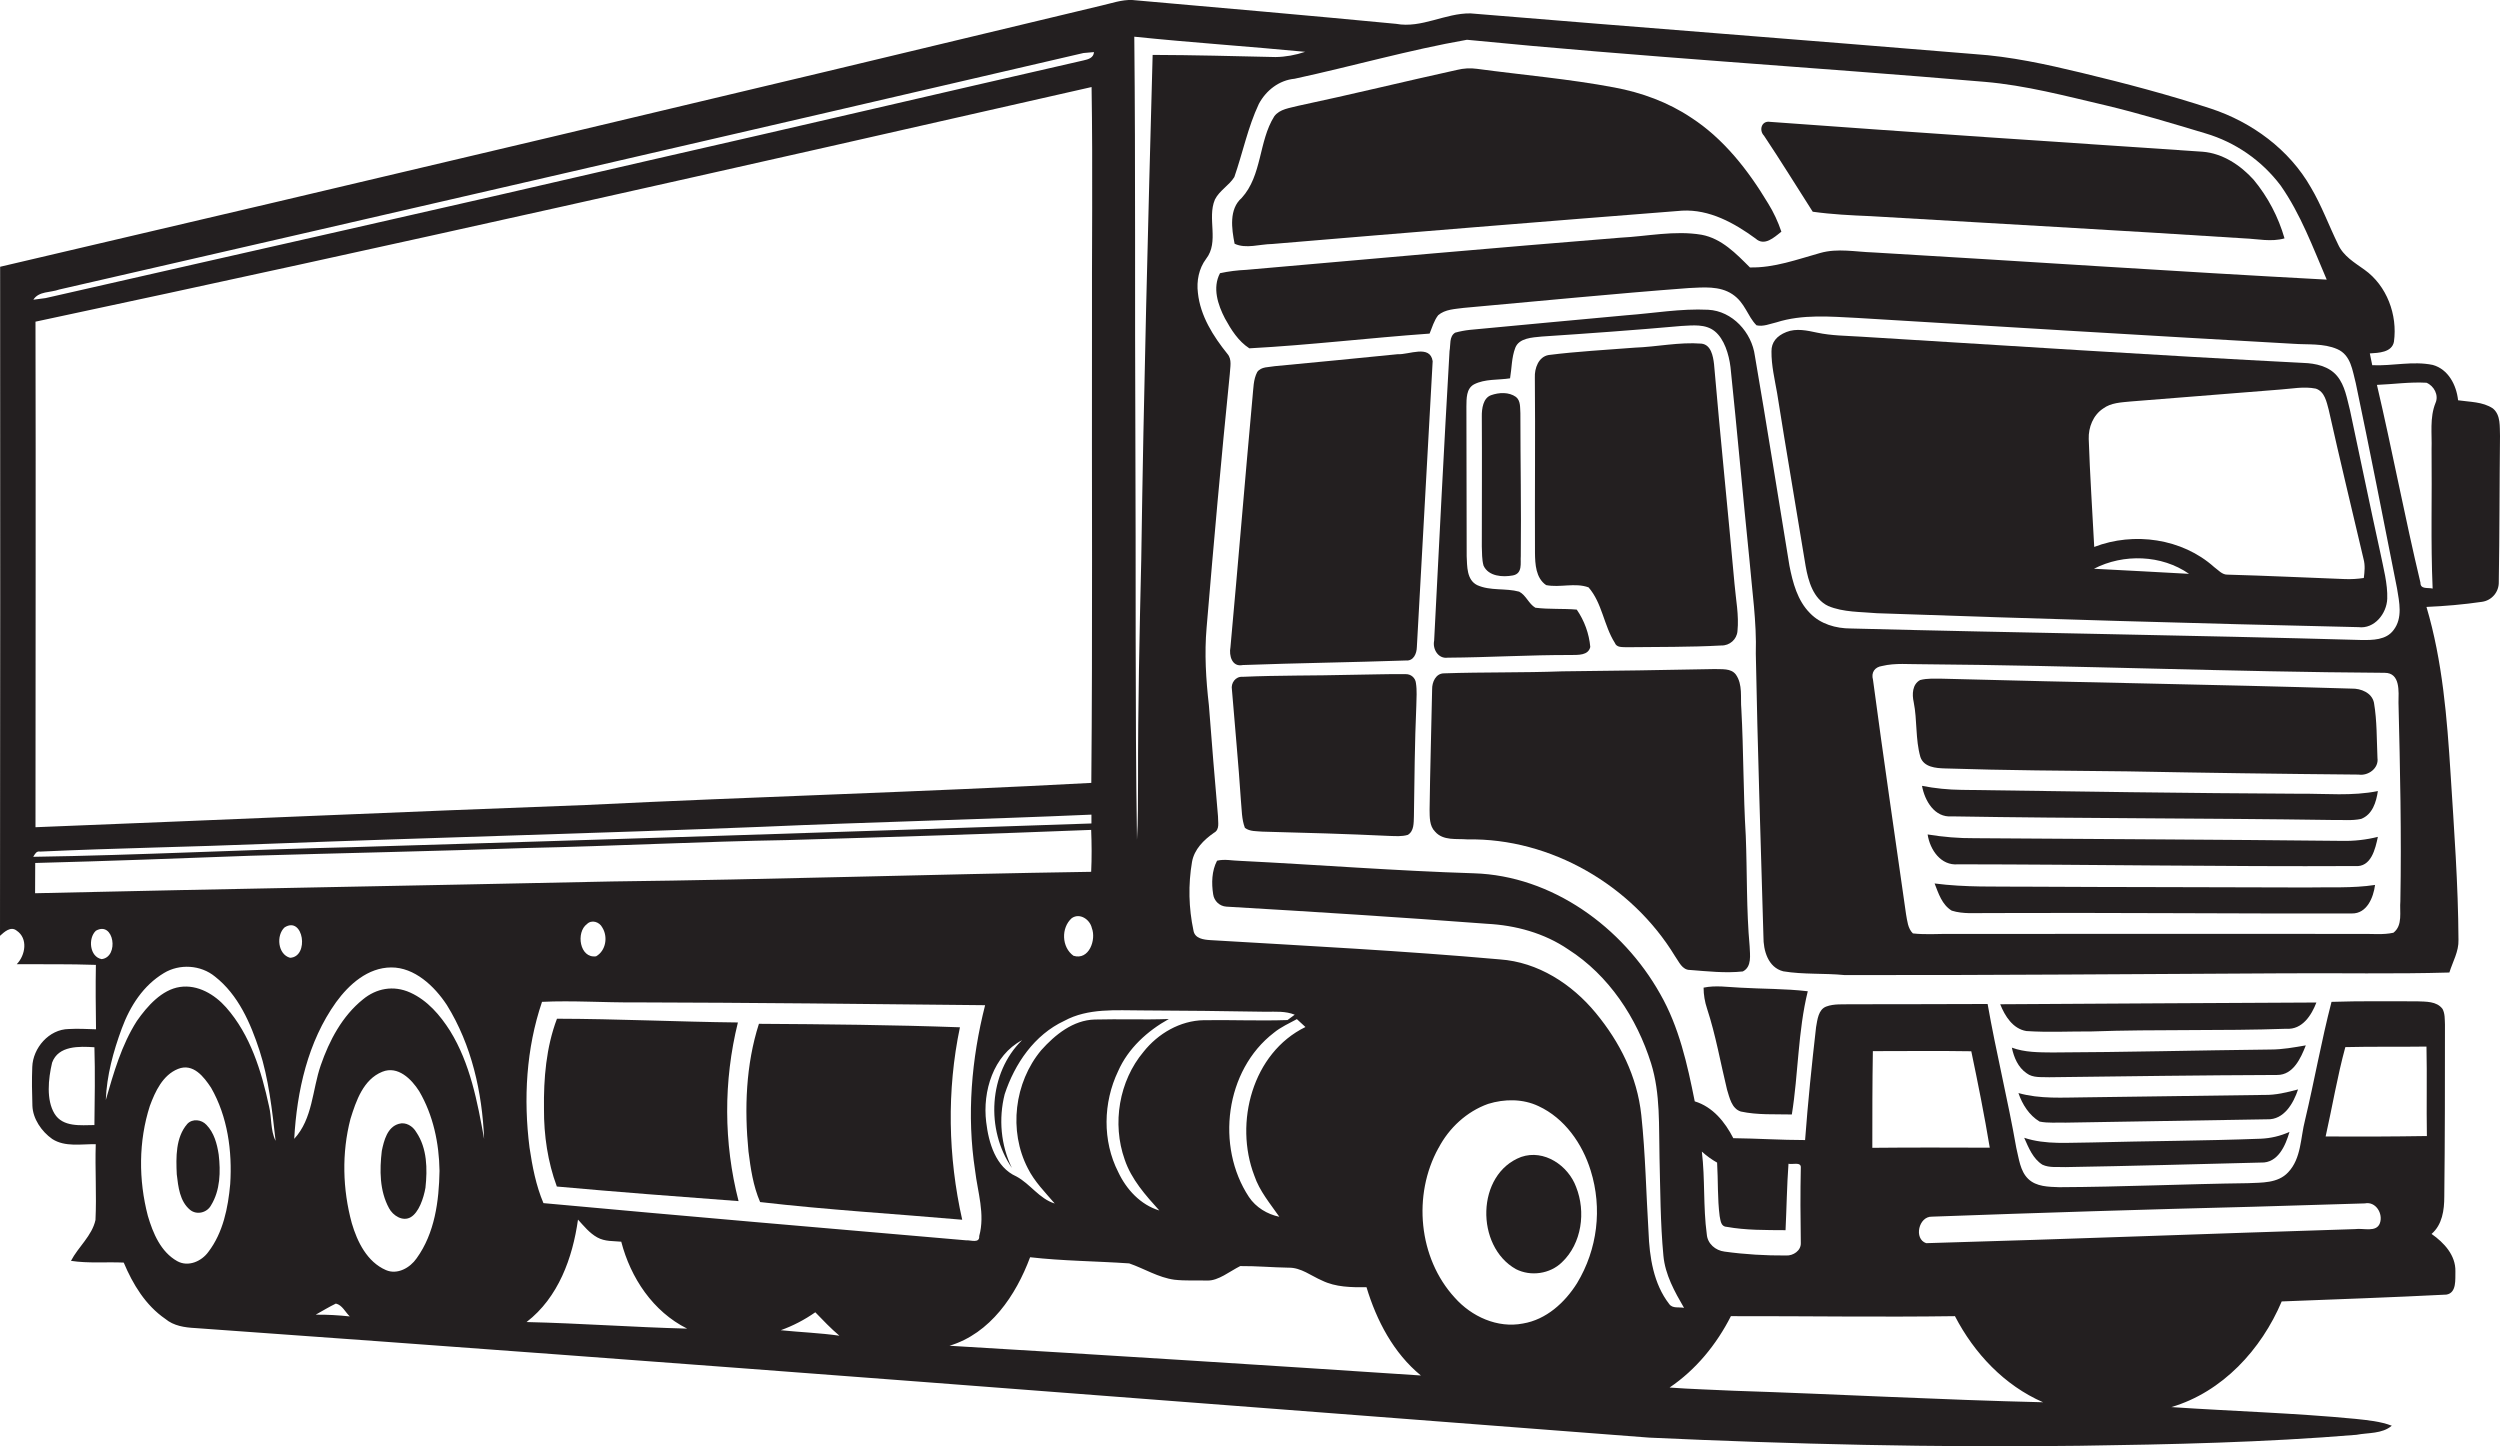 <?xml version="1.0" encoding="utf-8"?>
<!-- Generator: Adobe Illustrator 19.2.0, SVG Export Plug-In . SVG Version: 6.00 Build 0)  -->
<svg version="1.1" id="Layer_1" xmlns="http://www.w3.org/2000/svg" xmlns:xlink="http://www.w3.org/1999/xlink" x="0px" y="0px"
	 viewBox="0 0 1866.8 1080" style="enable-background:new 0 0 1866.8 1080;" xml:space="preserve">
<style type="text/css">
	.st0{fill:#231F20;}
</style>
<title>biseeise_Commercial_truck_flat_black_logo_White_background_65dc79b8-8cf8-4ff3-a29f-4577ac772dfc</title>
<path class="st0" d="M1107.8,422.4c3.7,8,14.2,8.7,21.8,7.3s5.6-9.4,6-14.4c0.4-35.6-0.3-71.1-0.3-106.7c-0.3-4.2,0.3-9.3-3.3-12.2
	c-5.3-3.8-12.7-3.4-18.6-1.3s-7,10-6.9,15.9c0.2,32.3,0,64.7,0,97.1C1106.7,412.8,1106.5,417.8,1107.8,422.4z"/>
<path class="st0" d="M1146.2,412.8c0.1,8.5,0.6,18.8,8.3,24.1c10.4,2.1,21.5-2,31.7,1.7c10.2,11.7,11.4,28.5,19.6,41.4
	c1.4,3.7,5.5,3.1,8.8,3.3c23.6-0.3,47.2,0,70.7-1.3c6.2,0.2,11.6-4.5,12.1-10.7c1.2-11.8-1.2-23.5-2.2-35.2
	c-4.9-54.8-10.6-109.4-15.3-164.2c-0.7-5.9-2.2-14.5-9.4-15.3c-16.6-1.3-33.2,2.4-49.8,3c-21.4,1.7-43,2.8-64.3,5.5
	c-7.6,1.3-10.6,10-10.3,16.8C1146.5,325.6,1146,369.2,1146.2,412.8z"/>
<path class="st0" d="M1289.6,813.6c1.9,6,3.4,14.2,10.3,16.4c12.5,2.7,25.4,1.9,38.1,2.2c4.9-30.5,4.5-61.9,11.9-92
	c-16.8-2-33.8-1.7-50.6-2.7c-9.1-0.4-18.2-1.9-27.2,0c0,5.3,0.9,10.6,2.6,15.7C1281.2,773,1284.7,793.5,1289.6,813.6z"/>
<path class="st0" d="M1049.7,503.4c-13.6-0.2-27.2,0.4-40.8,0.5c-27.1,0.7-54.1,0.3-81.1,1.5c-5.2-0.4-8.8,4.7-7.9,9.5
	c2.2,27.6,4.9,55.1,6.7,82.7c0.7,6.9,0.5,14,3,20.6c3.7,2.8,8.7,2.4,13.1,2.8c31.6,0.8,63.2,1.7,94.7,3.2c4.6,0.1,9.3,0.6,13.9-0.8
	c4.7-2.9,4.3-9,4.5-13.8c0.4-27.5,0.6-55,1.8-82.6c0.1-5.7,0.6-11.4-0.3-17C1056.9,506.2,1053.6,503.3,1049.7,503.4z"/>
<path class="st0" d="M1095.8,626.8c62.2-1.1,122.8,34.3,154.9,87.1c3,4.1,5.3,10.5,11.4,10.4c13,1,26.2,2.5,39.3,1.1
	c6.9-3.5,5.3-12.4,5.1-18.7c-2.5-27.5-1.8-55-2.9-82.6c-1.9-31.5-1.6-63.1-3.3-94.6c-0.8-8.6,1.2-18.3-4.1-25.8
	c-3.7-4.9-10.5-3.8-15.9-4.1c-37.9,0.8-75.8,1.3-113.7,1.7c-29.4,1.1-58.9,0.5-88.3,1.5c-6.2,0-9,6.6-8.9,11.9
	c-0.6,30-1.5,60-1.9,89.9c0.1,5.6-0.2,12.1,4.1,16.4C1077.7,628,1087.7,626.1,1095.8,626.8z"/>
<path class="st0" d="M1069.8,269.7c-1.9-12.6-17.8-4.7-26.2-5.2c-30.5,3-61,6.1-91.5,8.9c-4.5,0.9-10.3,0.2-13.3,4.4
	c-3,5.7-2.8,12.3-3.5,18.6c-5.7,62.3-10.8,124.7-16.5,186.9c-1.2,6.1,1.1,15,9.2,13.3c40.6-1.5,81.2-2,121.8-3.4
	c5.8,0.5,8.1-5.2,8.2-10.1C1061.9,412,1065.8,340.8,1069.8,269.7z"/>
<path class="st0" d="M1262.9,87.9c-17.3-11.6-37.1-18.8-57.5-22.6c-33.9-6.4-68.3-9.3-102.5-13.9c-5-0.7-10-0.4-14.9,0.8
	c-39.6,8.7-79,18.4-118.6,26.8c-6.2,1.7-13.8,2.3-17.9,7.9c-11.7,18.6-9,44.1-24.3,60.9c-9.6,8.4-7.5,23-5.3,34.2
	c8.4,4,18.9,0.3,28,0.2c102-8.6,204.1-16.9,306.2-24.9c20.4-1.1,38.9,9.2,54.8,20.8c6.7,6.1,13.9-0.9,19.3-5.1
	c-2.5-7.4-5.8-14.5-9.9-21.1C1305.4,127.1,1287.2,103.7,1262.9,87.9z"/>
<path class="st0" d="M1132,947.7c11,5.6,25.4,3.6,34.3-5.1c14.9-14.1,18-37.7,10.6-56.3c-5.9-16-23.9-28.3-41-22.4
	C1102.1,876.6,1101.6,930.7,1132,947.7z"/>
<path class="st0" d="M1396.7,161.4c93,5.5,186.1,10.6,279.1,16.6c10,0.4,20.2,2.8,30.1,0c-4.6-16-12.4-30.9-23-43.7
	c-9.8-10.9-23.2-19.8-38.1-21c-107.7-7.2-215.4-14.4-323-22.3c-6.5-1.1-8.5,6.3-4.6,10.3c12.5,18.7,24.3,37.9,36.4,56.8
	C1367.9,160.1,1382.3,160.8,1396.7,161.4z"/>
<path class="st0" d="M1365.1,452.5c11.5,4.8,24.3,4.3,36.4,5.4c119.9,4.2,239.7,7.7,359.6,10.4c11.9,1.5,21.1-10.1,21.5-21.2
	s-2.9-23.1-5.2-34.5c-7.8-35.4-15-70.8-22.6-106.2c-2.3-8.8-3.7-18.5-9.7-25.7s-16-9.4-25.1-9.7c-110.2-5.6-220.3-12.9-330.4-19.6
	c-10.9-0.7-22-0.7-32.7-3c-7.5-1.6-15.5-3.4-22.9-0.5s-11.3,7.8-11.2,14.5c-0.1,10.5,2.4,20.8,4.2,31.1
	c6.8,43.1,14.3,86.2,21.3,129.2C1350.3,434,1354,447.1,1365.1,452.5z M1563.6,424.7c22-11.4,50.5-10.5,71,3.8
	C1610.9,427.3,1587.3,425.8,1563.6,424.7z M1570.4,305.1c5.9-4.4,13.5-4.6,20.5-5.3l111.6-8.9c8.9-0.6,17.9-2.5,26.8-0.7
	c6.6,2.2,8,9.9,9.6,15.8c8.3,37.2,17.3,74.3,26,111.4c1.3,4.7,0.8,9.5,0.2,14.2c-4.7,0.7-9.5,1-14.2,0.8
	c-29.1-1.1-58.3-2.5-87.4-3.3c-4.2,0.2-7.1-3.5-10.2-5.7c-23.9-21.4-59.9-26.4-89.5-15c-1.4-26.9-3.2-53.7-4.1-80.6
	C1559.4,319.1,1563,310,1570.4,305.1z"/>
<path class="st0" d="M1452.3,573.8c45.5,1.5,90.9,1.7,136.4,2.2c57.5,1.1,115,1.9,172.5,2.4c7.2,1.1,15.2-4.7,14.1-12.4
	c-0.6-13.7-0.3-27.7-2.6-41.2c-1.5-7.5-9.8-10.8-16.7-10.6c-101.9-3.1-203.8-4.6-305.7-7.4c-5.5,0-11.1-0.4-16.5,1
	c-5.9,3.2-6.1,10.7-4.8,16.5c2.7,13.5,1.2,27.7,5,41C1436.6,572.9,1445.5,573.6,1452.3,573.8z"/>
<path class="st0" d="M139.9,839.2c-8.8,10.1-8.5,25-7.9,37.7c1.1,9.3,2.2,20.1,9.9,26.5c5,4.1,12.7,2.2,15.7-3.4
	c6.9-11.2,7.2-25.2,5.7-37.9c-1.2-7.9-3.4-16.3-9.2-22.2C150.5,836,143.8,835.1,139.9,839.2z"/>
<path class="st0" d="M1722.2,662.7c-69.6-0.3-139.2-0.2-208.8-0.6c-22.9-0.2-46,0.6-68.8-2.4c2.9,7.4,5.5,15.9,12.8,20.3
	c8.6,2.7,17.8,1.7,26.8,1.8c90.6-0.4,181.3,0.5,272,0.3c11.2,0.2,16.1-11.9,17.3-21.3C1756.5,663.4,1739.3,662.3,1722.2,662.7z"/>
<path class="st0" d="M1457.5,609.6c94.7,1.6,189.5,1.3,284.2,2.7c7.1-0.2,14.4,0.7,21.4-0.8c8.5-3.3,11.3-12.6,12.5-20.8
	c-19.2,3.9-38.9,1.8-58.3,2c-84.2-0.4-168.4-1.7-252.6-2.9c-9.9-0.1-19.8-1.1-29.5-3C1437.2,597.8,1444.5,610.7,1457.5,609.6z"/>
<path class="st0" d="M415.8,886c45.2,4.1,90.4,7.5,135.7,10.9c-11.2-43.7-11.3-89.6-0.5-133.4c-45-0.5-90-2.7-135.1-2.8
	c-8.1,21.4-10,44.7-9.7,67.4C406.1,847.8,409,867.6,415.8,886z"/>
<path class="st0" d="M297.8,839.2c-8.6,2.4-11.1,12.5-12.7,20.2c-1.7,14.3-1.7,29.8,5.4,42.8c2.9,5.5,10.2,10.2,16.2,6.7
	s9.6-14,11-22c1.5-14,1.3-29.4-6.8-41.4C308.3,840.9,303,837.6,297.8,839.2z"/>
<path class="st0" d="M567.6,897.6c50,5.8,100.6,8.8,150.9,13.2c-10.6-47.1-11.6-96.4-1.7-143.7c-50-1.8-100.1-2.3-150.1-2.6
	c-9.8,30.6-10.9,63.5-7.8,95.3C560.5,872.5,562.4,885.6,567.6,897.6z"/>
<path class="st0" d="M1493.6,749.9c3.5,8.8,9.4,18.3,19.5,20c16.2,1.1,32.4,0.2,48.6,0.3c48.5-1.7,97.1-0.3,145.6-2
	c11.8,0.8,18.7-10,22.4-19.6C1651,748.9,1572.3,749.5,1493.6,749.9z"/>
<path class="st0" d="M1695.5,783.7c-54.3,0.6-108.5,2-162.8,2.2c-10.2-0.1-20.7,0-30.4-3.6c1.5,7.3,4.6,14.7,11,19.1
	c4.8,3.7,11.2,2.7,16.9,3c56.7-0.7,113.5-1.5,170.3-1.7c12,0,17.6-12.7,21.3-22.1C1713.1,782.1,1704.4,783.7,1695.5,783.7z"/>
<path class="st0" d="M1748.8,627.9c-91.5-1-183-1.3-274.4-2c-11.7,0.1-23.4-0.9-35-2.8c1.7,11.4,9.9,23.5,22.7,22.3
	c98.8,0.1,197.6,1.8,296.4,1.3c12.1,1.1,15.2-12.8,17.1-21.8C1766.8,627.1,1757.8,628.1,1748.8,627.9z"/>
<path class="st0" d="M1561.8,853.1c-16.8,0-34.1,1.9-50.3-3.5c3.3,7.4,6.5,15.6,13.6,20.1c5.3,2.5,11.5,1.5,17.2,1.8
	c48.7-0.8,97.4-2.2,146.1-3.4c12.6,0.5,18.3-12.8,21.2-22.9c-6.8,3.1-14.1,4.8-21.5,5.1C1646.1,851.9,1603.9,852,1561.8,853.1z"/>
<path class="st0" d="M1690.7,817.6l-133.7,1.8c-16.6,0.1-33.6,1.4-49.8-3.2c2.9,8.5,8,16.6,15.8,21.3c6.4,1.3,13,0.6,19.6,0.8
	l150.4-2.5c12.5,0.5,19.6-12,23-22.3C1707.7,815.7,1699.3,817.8,1690.7,817.6z"/>
<path class="st0" d="M1866.8,325.6c-0.3-7,0.7-15.6-5.3-20.6c-7.6-5.1-17.3-4.8-26-6.1c-1.2-11.3-7.3-23.2-18.9-26.4
	c-14.9-3.1-30.1,0.9-45.2,0.2l-1.8-8.8c6.5-0.4,16.5-0.7,18-8.7c2.8-20.1-5.3-41.9-22-53.8c-7.4-5.3-15.8-10.2-19.7-18.9
	c-6.9-14.1-12.3-29-20.3-42.5c-16.1-28.3-44-48.8-74.7-58.9s-64.3-19-96.8-26.8c-26.2-6.3-52.6-12.1-79.6-13.9
	c-125.5-10.4-251-20-376.4-30.4c-18.9-0.3-36.5,11.3-55.6,7.8C976.8,11.5,911.1,5.8,845.4,0c-7.9-0.3-15.5,2.5-23.1,4.2
	C548.5,70.1,274.4,135.1,0.1,199.2C0.2,365.7,0.2,532.3,0,698.8c3.2-2.9,8-7.4,12.4-3.9c8.7,5.8,6.6,18.4,0.1,25.1
	c19.7,0.1,39.4-0.2,59.1,0.5c-0.3,16-0.1,32.1,0.1,48.1c-6.8-0.2-13.6-0.6-20.4-0.2c-14.7,0.2-26.7,14.1-27.2,28.3
	c-0.4,9.7-0.2,19.4,0.1,29S31,844.9,39,850.5c9.6,6.2,21.7,3.7,32.5,3.9c-0.6,18.8,0.7,37.7-0.2,56.6c-2.6,11.8-12.8,20-18.3,30.5
	c13,2,26.2,0.7,39.4,1.3c6.8,16.2,16.3,31.9,31,42c6.3,5.3,14.6,6.5,22.6,6.9c361.9,25.8,723.7,54.1,1085.5,81.8
	c106.8,4.9,213.8,7.5,320.7,6.1c69.2-1,138.4-2.5,207.4-8.2c8.8-1.7,19.2-0.6,26.4-6.8c-8.7-3.3-18-4.1-27.1-5.1
	c-45.7-4.4-91.7-5.7-137.5-8.8c38.2-11.3,67.2-43,82.4-78.9c41-1.6,82-3,123-5.1c7.8-1.3,6.5-11.5,6.7-17.3
	c0.3-12.1-8.5-21.5-17.8-28c8-6.9,9.5-17.8,9.5-27.8c0.5-42.9,0.5-85.7,0.5-128.6c-0.2-3.9,0.1-8-1.8-11.6c-4.4-5.9-12.5-5.4-19-5.7
	c-21.3,0-42.6-0.3-63.9,0.4c-7.6,29.2-12.8,59-19.8,88.4c-3.4,13-2.7,28.5-12.6,38.9c-7.7,8.3-19.8,7.6-30,8.1c-47,0.6-94,2.8-141,3
	c-7.9-0.3-17-0.3-23.1-6.2s-6.9-15.2-8.9-23.2c-6.3-36-15.1-71.4-21.4-107.4c-34,0-68,0.3-102,0.2c-6.2,0.2-12.6-0.5-18.5,1.7
	s-6.6,9.8-7.6,15.4c-3.2,28-6.1,56.1-8.2,84.3c-17.9,0-35.7-1.2-53.6-1.4c-6.2-12.1-15.3-23.4-28.8-27.5
	c-5.5-27.6-11.7-55.6-25.8-80.2c-28-49.9-80.8-88.3-139.1-90.1s-116.5-6.4-174.8-9.3c-5.6-0.1-11.4-1.5-17-0.1
	c-4,7.6-4.2,16.8-2.9,25.1c0.7,5,4.8,8.9,9.9,9.2c64.9,3.8,129.7,7.9,194.5,12.8c21.4,1.1,42.8,6.9,60.7,19.1
	c30.4,19.4,51.2,51.1,61.9,85.1c7.1,22.8,5.7,47,6.3,70.6s0.6,48.7,2.9,73c1.3,14.3,8.4,26.9,15.4,39c-3.7-0.8-8.6,0.7-11.1-2.9
	c-11.7-15.1-14.7-35-15.4-53.6c-1.8-29.1-2.3-58.3-5.4-87.4s-16.1-54.6-34-76.3s-43.2-38-71.6-40c-71.9-6.4-144.1-10.1-216.2-14.4
	c-4.9-0.3-11.6-1.1-12.6-7.1c-3.6-16.9-4-34.3-1.1-51.3c1.7-9.5,8.8-16.4,16.3-21.7c4.7-2.4,3-8.1,3.1-12.4
	c-2.4-27.6-4.7-55.2-6.8-82.9c-2.2-19.3-3.4-38.7-1.7-58c5.3-63.1,10.9-126.2,17.3-189.2c0.2-5.1,1.9-11-1.8-15.2
	c-10.6-13.2-20.2-28.3-22-45.5c-1.1-8.9,0.7-18.2,6.1-25.4c10-12.8,0.6-30.2,6.6-44.3c3.4-6.8,10.6-10.5,14.5-16.8
	C928,114.1,931.8,95,940,77.6c5.4-10.1,15.1-17.7,26.7-18.8c43-9.3,85.4-21.5,128.7-29.1c128.6,12.7,257.7,20.4,386.5,31.4
	c30.8,2.6,60.6,10.6,90.6,17.6c25.1,6,49.7,13.5,74.4,20.9c22.3,6.6,41.9,20.2,56,38.8c15.1,21.5,24.2,46.4,34.5,70.4
	c-112.8-6-225.6-13.7-338.5-20.3c-13.2-0.4-26.7-3.3-39.7,0.4c-17.2,4.8-34.4,11.2-52.5,10.8c-10.3-10.3-21.1-21.6-36.1-24.4
	c-20.2-3.4-40.6,1.2-60.9,2.2c-93.1,7.5-186.1,15.8-279.1,24c-6.6,0.3-13.2,1.1-19.6,2.5c-5.8,10.9-1.6,23.6,3.7,33.8
	c4.6,8.4,10,17,18.2,22.3c44.9-2.4,89.7-7.8,134.6-11c1.9-4.6,3.3-9.7,6.4-13.7c5.2-4.5,12.6-4.6,19.1-5.5c56-5,111.9-10.6,168-14.8
	c10.9-0.5,23-1.8,32.6,4.6s11.1,16.2,18,23.2c5,1.2,10.1-1.1,14.9-2.2c19.5-6.2,40.2-4.3,60.3-3.3c108.5,6.6,217.1,13.2,325.6,19.3
	c10.9,0.8,22.6-0.5,32.9,4s11.3,16.1,13.8,25.4c10.7,51,20.7,102.1,30.8,153.2c1.7,10.3,4.4,22.2-2.6,31.2c-5.5,7.5-15.7,7.5-24,7.4
	c-127.1-3.6-254.2-5.3-381.3-8.6c-11.1,0-22.6-3.3-30.4-11.4c-9.4-9.4-12.9-22.8-15.4-35.5c-8.6-52.2-16.8-104.5-25.8-156.7
	c-2.3-17.5-16.8-33.5-34.9-34.4c-20.4-1-40.6,2.6-60.9,4.1c-39,3.7-78,7.1-116.9,10.9c-3.8,0.4-7.5,1.1-11.1,2.1
	c-4.6,2.8-3.3,9.2-4.2,13.7c-4.2,72.1-7.8,144.2-11.5,216.3c-1.3,6.2,3,13.7,10.1,12.7c30.8-0.2,61.5-2.1,92.3-2
	c5.2-0.1,12.7,0.4,14.2-6c-0.9-10-4.4-19.6-10.1-27.9c-10.3-0.9-20.6-0.1-30.9-1.4c-5-2.9-6.9-9.3-12.1-12
	c-10.2-2.8-21.5-0.4-31.4-4.9c-7.9-4-7.4-14.1-7.8-21.6c0-37.3-0.1-74.5-0.2-111.8c0.1-5.8-0.2-13.3,5.7-16.5
	c8.2-4.2,18-3.1,26.9-4.5c1.3-7.6,1.1-15.5,3.9-22.8s12.6-7.7,19.8-8.4c34.8-2.3,69.6-4.8,104.3-7.9c8.4-0.4,17.9-1.7,24.9,4
	s10.5,17,11.7,26.7c5,47.8,9.2,95.6,14.1,143.4c2,23.5,5.5,47,4.8,70.6c1.3,70.4,3.7,140.8,5.7,211.3c-0.1,10.3,3.4,23,14.8,25.9
	c15.1,2.5,30.5,1.3,45.7,2.8c109.3,0.2,218.6-0.8,327.9-1.3c41.3-0.3,82.6,0.6,123.8-0.6c2.5-8.1,7.1-15.7,6.8-24.4
	c-0.2-41.4-3.3-82.7-5.9-124s-6-84.2-18-124.6c13.9-0.6,27.7-1.8,41.4-3.8c7.4-1,12.8-7.4,12.6-14.9
	C1866.5,398.3,1866.4,361.9,1866.8,325.6z M70.5,840.1c-10.2,0.1-23.6,1.7-29.8-8.5s-4.7-25.8-1.8-38.1
	c4.7-12.9,20.4-12.2,31.6-11.5C71.1,801.4,70.7,820.7,70.5,840.1z M1751.3,781.9c20.2-0.5,40.4-0.1,60.6-0.4
	c0.5,22.3-0.1,44.6,0.3,66.8c-25.2,0.4-50.4,0.5-75.6,0.3C1741.6,826.4,1745.3,803.9,1751.3,781.9L1751.3,781.9z M1682.5,901.1
	l83.4-2.5c8.1-1.7,13.8,7.7,11.2,14.8s-12.4,3.5-18.5,4.4c-106.8,3.3-213.6,7.5-320.3,10.5c-9.4-3.2-5.6-20.1,4.3-19.8
	C1522.5,905.6,1602.4,903.1,1682.5,901.1z M1398.5,784.9c24.5,0,49-0.3,73.5,0.1c5,23.9,9.8,47.9,13.8,72
	c-29.2-0.1-58.5-0.2-87.7,0.1C1398.1,833,1398.1,809,1398.5,784.9L1398.5,784.9z M1282.2,868.2c0.8,13.3,0.2,26.7,1.9,39.9
	c0.7,3.2,0.8,7.8,5.2,8c14.4,2.6,29.3,2.4,44,2.5c0.8-16.5,1-33.1,2.2-49.6c2.8,0.8,9.7-1.8,9.2,3.1c-0.4,18.7-0.3,37.4,0,56.1
	c0.2,5.7-5.7,9.6-11,9.3c-15.3,0.1-30.7-0.8-45.9-2.9c-6.8-0.8-12.8-5.9-13.3-12.9c-2.8-20.5-1.2-41.3-3.7-61.8
	c3.5,3.2,7.4,6,11.5,8.3L1282.2,868.2z M1292.4,982.8c55.8-0.1,111.6,0.8,167.4,0c14.4,27.8,36.9,51.7,65.8,64.3
	c-77-1.8-153.9-6.1-230.9-8.6c-16-0.8-32-1.2-48-2.4c19.7-13.3,35.1-32.2,45.8-53.3L1292.4,982.8z M44.2,216.2
	C299.2,157.7,554.1,98.9,809,39.6l7.9-0.7c-0.3,4.3-4.2,5.4-7.8,6.2C701.3,69.7,593.7,95,485.9,119.5
	c-150.5,35-301.3,68.7-451.9,103.1l-9.1,1.2C29,217.3,37.7,218.6,44.2,216.2z M26.5,240.2C289.9,184.1,552.6,124.7,815.1,65
	c1,61.7,0.1,123.4,0.3,185.2c-0.2,111.5,0.5,222.9-0.5,334.4c-125.7,6.8-251.6,10.3-377.3,16.5c-137,5.1-274.1,11.2-411.1,16.6
	C26.5,491.8,26.8,366,26.5,240.2z M801.6,713.7c-8.9-6.3-9.4-20.9-1.3-28.1c6-4.2,13.6,1,15,7.4
	C818.7,701.7,813.2,717.3,801.6,713.7z M30,635.9c56.6-2.6,113.2-3.5,169.7-5.8c123-4.7,246-7.8,369-12.7
	c82.1-3.6,164.2-5.5,246.3-9.1v6.6c-184.1,6.3-368.2,12.2-552.3,17.7c-79.3,1.8-158.5,6-237.9,7.2C26.1,637.8,27.1,635.3,30,635.9z
	 M26.4,644.4C80,643,133.6,641,187.2,639c68.9-2,137.8-3.4,206.7-5.8c64.7-1.4,129.4-4.8,194.1-5.9c75.6-2.2,151.3-4.6,226.8-7.6
	c0.4,10.4,0.5,20.9,0,31.3c-119.2,1.8-238.5,5.8-357.7,7.2c-143.6,3.1-287.3,5.5-430.9,8.8c0.1-7.5,0.1-15.1,0.1-22.6H26.4z
	 M445.1,714.1c-12.3,1.7-15.2-18-6.8-24.1c3.5-3.5,9.3-1.6,11.4,2.5C454.1,699.4,452.5,709.9,445.1,714.1L445.1,714.1z M71.6,695
	c13.5-7.7,17.6,19.6,4.3,21.2C66.9,714.5,65.6,700.6,71.6,695z M171.9,884.2c-1.6,17.7-5.3,36.2-16.3,50.6
	c-5.1,7.1-15.1,11.5-23.3,6.9c-12.3-6.9-18.1-20.9-21.9-33.8c-7-26.8-7-55.7,1.5-82.1c4-10.8,9.6-23,21-27.6s19.4,6,24.7,14
	C170,833.8,173.5,859.6,171.9,884.2z M200.9,826.1c-5.7-26.3-13.9-53.3-32.1-73.9c-8.5-9.6-21.1-17.2-34.5-15.2
	s-24.3,14.2-32.1,25.4c-11.5,18-17.3,38.7-23.2,59c0.7-18.3,5.6-36.2,11.9-53.3s16.2-32.3,31.5-41.5c11.7-7.1,27.5-6.1,38.1,2.6
	c17.4,13.6,26.6,34.8,33.3,55.3s9.5,44.7,12,67.4C201.8,843.8,203,834.6,200.9,826.1L200.9,826.1z M212.5,692.5
	c14.1-8.9,18.7,22,4.1,22.7C207.4,712.7,206.1,698.4,212.5,692.5L212.5,692.5z M235.9,981.6c5-2.8,9.8-5.7,14.9-8.2
	c4.8,1.1,7,6.4,10.4,9.6c-8.4-0.9-16.8-1.4-25.3-1.3V981.6z M311.1,939.6c-4.9,7.1-14.4,12.5-22.9,8.8c-14.1-6.1-21.4-21.1-25.5-35
	c-6.9-25.3-7.6-52.5-1-77.9c4.2-13.5,9.6-29.5,23.8-35.2c11.6-4.7,21.8,5.5,27.5,14.5c10.5,17.9,14.9,38.9,15.2,59.5
	C327.8,896.8,324.7,920.8,311.1,939.6L311.1,939.6z M336.1,769.8c-7.4-11.7-16.9-22.8-29.7-28.6s-25.6-3-35.3,5
	c-15.6,12.5-25.2,30.8-31.6,49.3s-5.9,39.8-19.8,54.9c2-35.7,10.1-72.5,31.3-102.1c9.7-13.3,23.7-25.8,41.1-25.9
	s32.3,13.9,41.6,28.1c18.5,29.8,26.4,65.2,27.8,100C356.5,822.7,351.1,794.1,336.1,769.8L336.1,769.8z M404.7,748.1
	c23.1-1.1,46.3,0.6,69.4,0.4c87.2,0.2,174.4,1.2,261.5,2.1c-10.2,40.1-13.8,82.2-7.5,123.3c1.9,16.2,7.6,32.7,3.1,49.1
	c0.4,5.7-6.4,2.9-9.5,3.2c-105.3-9.1-210.6-18.1-315.9-27.8c-5.6-13.2-8.3-27.4-10.4-41.5c-4.6-36.3-2.5-73.9,9.3-108.7L404.7,748.1
	z M393.3,987.1c23.6-18.2,34.3-47.8,38.3-76.4c4.4,4.8,8.6,10.1,14.4,13.3s11.9,2.6,17.9,3.2c7,27,23.7,52.2,49.2,64.9
	c-40-1-79.9-4-119.9-4.9L393.3,987.1z M583,993.3c9.2-3.3,17.8-7.8,25.8-13.4c5.8,6,11.6,12.1,18,17.5
	C612.2,995.3,597.5,994.8,583,993.3L583,993.3z M1074.2,857.2c7.8-14.9,21-27.2,37-32.9c12.2-3.8,26-3.9,37.7,1.7
	c19.4,9,32.7,28,38.9,48.1c8.8,28.2,5.1,58.8-10.2,84.1c-9.1,14.5-23,27.2-40.4,30.1c-19,3.7-38.4-5.2-50.9-19.3
	c-27.2-29.6-31.5-76.8-12.2-111.7L1074.2,857.2z M1020.4,961.2c7.5,24.9,20.2,49.2,40.6,65.9c-117.3-7.8-234.6-15.2-352-22.2
	c30.5-9.2,49.6-37.6,60.2-66.1c24.5,2.8,49.3,2.9,74,4.6c11.3,3.9,21.8,10.6,33.8,12.2c8.2,0.9,16.4,0.4,24.6,0.6
	s16.5-6.8,24.5-10.8c12-0.1,24,1,36,1.2c9.4-0.2,16.9,6.1,25.1,9.6C997.4,961.2,1009.1,961.3,1020.4,961.2L1020.4,961.2z
	 M974.8,766.9c-39.6,19.3-53.3,71.5-38.2,110.9c3.9,11.6,11.9,21,18.7,30.8c-9-1.9-17.5-7-22.7-14.8
	c-24.9-37.7-17.8-94.6,18.6-122.6c5.2-4.3,11.4-7,17.2-10.2L974.8,766.9z M945.3,755.5c7.2,0,14.6-0.6,21.5,2.2l-5.4,4
	c-20.8,0.7-41.7-0.2-62.5,0.1c-17.7,0.3-34.2,10-45,23.6c-18.3,21.8-23.6,53.6-14.1,80.4c5,14.9,15.6,26.7,25.9,38.1
	c-14-4.2-24.6-15.7-30.7-28.7c-11.9-23.3-11.3-51.9-0.1-75.3c7.5-17.1,21.9-30.1,37.9-39c-18.4,0.7-36.9-0.1-55.3,0.4
	c-16.2,0.4-29.7,11.4-40,22.9c-20.1,24.1-24.5,60.2-10,88.2c5,10,12.9,17.9,20.1,26.3c-11.6-3.6-18.2-14.6-28.6-20.2
	c-15.6-6.9-20.8-25.3-22.6-40.7c-2.8-22.9,5.3-49.7,26.8-61.1c-25.1,24.5-27.2,67-7.6,95.4c-8.3-16.9-10-36.8-5.4-55
	c7.5-22.8,22.2-44.4,44.5-54.8c17.8-9.7,38.7-7.8,58.3-7.8C883.7,754.6,914.4,755,945.3,755.5z M952.5,42.6
	c-30.6-0.7-61.2-1.5-91.8-1.6c-3.4,125.6-6.7,251.1-8.5,376.7c-1.3,55.1-2.5,110.1-2.4,165.2c-0.1,14.7,0.1,29.5-0.8,44.2
	c-1.5-100.5-0.7-201.1-1.2-301.6S848,126.8,847,27.4c42.4,4.4,85.1,7.2,127.6,11.3C967.5,41.1,960,42.5,952.5,42.6L952.5,42.6z
	 M1792.4,672.9c-0.7,7.8,2,18.1-5.2,23.6c-7.8,1.7-15.8,0.7-23.7,0.9c-102-0.2-204,0-306,0c-9.7-0.2-19.4,0.7-29.1-0.4
	c-3.8-3.7-4.2-9.4-5.1-14.2c-8.3-58.4-16.9-116.7-24.7-175.2c-1.5-5.4,1.2-9.5,6.8-10.3c9.9-2.4,20.3-1.2,30.4-1.3
	c115,0.9,229.9,5.7,344.9,6.4c11.8,0,10.4,14.1,10.3,22.2C1792.2,574,1793.3,623.4,1792.4,672.9L1792.4,672.9z M1818.6,301
	c-4.4,11-2.5,22.9-2.9,34.4c0.4,34.7-0.7,69.4,0.8,104.1c-3.4-0.9-9.2,0.8-9.1-4.4c-11.7-49-21-98.6-32.5-147.7
	c12.3-0.5,24.6-2.3,37-1.6C1817.5,288.1,1821.3,295.1,1818.6,301z"/>
</svg>
